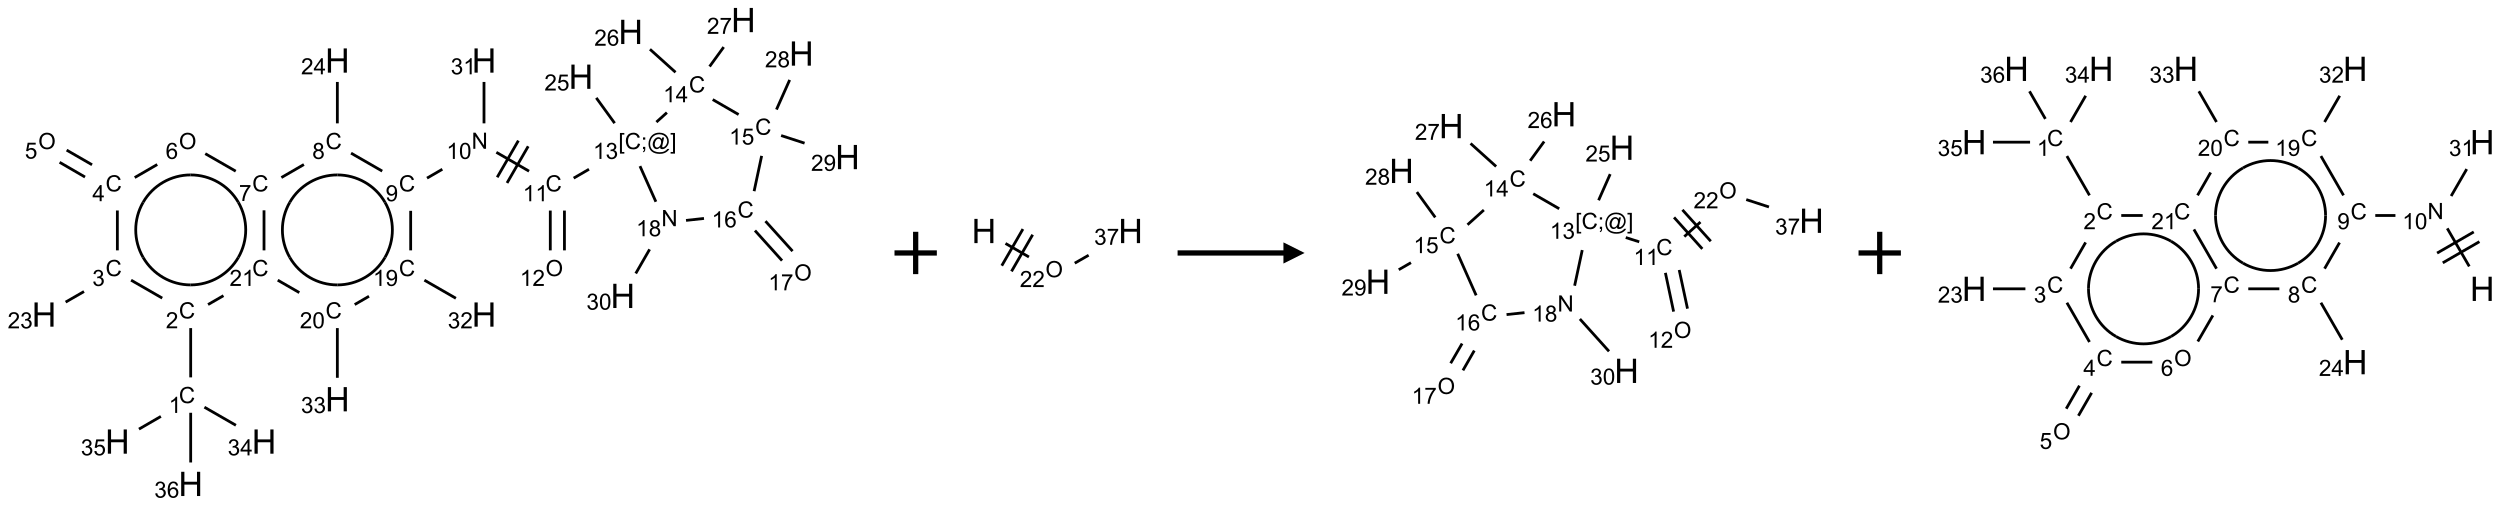 <?xml version="1.0" encoding="UTF-8"?>
<svg xmlns="http://www.w3.org/2000/svg" xmlns:xlink="http://www.w3.org/1999/xlink" width="1181" height="239" viewBox="0 0 1181 239">
<defs>
<g>
<g id="glyph-0-0">
<path d="M 1.332 0 L 1.332 -6.668 L 6.668 -6.668 L 6.668 0 Z M 1.5 -0.168 L 6.5 -0.168 L 6.5 -6.5 L 1.5 -6.5 Z M 1.5 -0.168 "/>
</g>
<g id="glyph-0-1">
<path d="M 6.27 -2.676 L 7.281 -2.422 C 7.07 -1.594 6.688 -0.961 6.137 -0.523 C 5.586 -0.086 4.914 0.129 4.121 0.129 C 3.297 0.129 2.629 -0.039 2.113 -0.371 C 1.598 -0.707 1.203 -1.191 0.934 -1.828 C 0.664 -2.465 0.531 -3.145 0.531 -3.875 C 0.531 -4.672 0.684 -5.363 0.988 -5.957 C 1.293 -6.547 1.723 -6.996 2.285 -7.305 C 2.844 -7.613 3.461 -7.766 4.137 -7.766 C 4.898 -7.766 5.543 -7.57 6.062 -7.184 C 6.582 -6.793 6.945 -6.246 7.152 -5.543 L 6.156 -5.309 C 5.98 -5.863 5.723 -6.266 5.387 -6.52 C 5.051 -6.773 4.625 -6.902 4.113 -6.902 C 3.527 -6.902 3.039 -6.762 2.645 -6.48 C 2.25 -6.199 1.973 -5.82 1.812 -5.348 C 1.652 -4.871 1.574 -4.383 1.574 -3.879 C 1.574 -3.23 1.668 -2.664 1.855 -2.18 C 2.047 -1.695 2.34 -1.332 2.738 -1.094 C 3.137 -0.855 3.57 -0.734 4.035 -0.734 C 4.602 -0.734 5.082 -0.898 5.473 -1.223 C 5.867 -1.551 6.133 -2.035 6.27 -2.676 Z M 6.27 -2.676 "/>
</g>
<g id="glyph-0-2">
<path d="M 3.973 0 L 3.035 0 L 3.035 -5.973 C 2.809 -5.758 2.516 -5.543 2.148 -5.328 C 1.781 -5.113 1.453 -4.953 1.16 -4.844 L 1.16 -5.75 C 1.684 -5.996 2.145 -6.297 2.535 -6.645 C 2.93 -6.996 3.207 -7.336 3.371 -7.668 L 3.973 -7.668 Z M 3.973 0 "/>
</g>
<g id="glyph-0-3">
<path d="M 5.371 -0.902 L 5.371 0 L 0.324 0 C 0.316 -0.227 0.352 -0.441 0.434 -0.652 C 0.562 -0.996 0.766 -1.332 1.051 -1.668 C 1.332 -2 1.742 -2.387 2.277 -2.824 C 3.105 -3.504 3.668 -4.043 3.957 -4.441 C 4.25 -4.84 4.395 -5.215 4.395 -5.566 C 4.395 -5.938 4.262 -6.254 3.996 -6.508 C 3.73 -6.762 3.387 -6.891 2.957 -6.891 C 2.508 -6.891 2.145 -6.754 1.875 -6.484 C 1.605 -6.215 1.469 -5.84 1.465 -5.359 L 0.5 -5.457 C 0.566 -6.176 0.812 -6.727 1.246 -7.102 C 1.676 -7.477 2.254 -7.668 2.98 -7.668 C 3.711 -7.668 4.293 -7.465 4.719 -7.059 C 5.145 -6.652 5.359 -6.148 5.359 -5.547 C 5.359 -5.242 5.297 -4.941 5.172 -4.645 C 5.047 -4.352 4.84 -4.039 4.551 -3.715 C 4.262 -3.387 3.777 -2.938 3.105 -2.371 C 2.543 -1.898 2.18 -1.578 2.02 -1.41 C 1.859 -1.242 1.73 -1.07 1.625 -0.902 Z M 5.371 -0.902 "/>
</g>
<g id="glyph-0-4">
<path d="M 0.449 -2.016 L 1.387 -2.141 C 1.492 -1.609 1.676 -1.227 1.934 -0.992 C 2.191 -0.758 2.508 -0.641 2.879 -0.641 C 3.32 -0.641 3.695 -0.793 3.996 -1.098 C 4.301 -1.402 4.453 -1.781 4.453 -2.234 C 4.453 -2.664 4.312 -3.02 4.031 -3.301 C 3.75 -3.578 3.391 -3.719 2.957 -3.719 C 2.781 -3.719 2.562 -3.684 2.297 -3.613 L 2.402 -4.438 C 2.465 -4.43 2.516 -4.426 2.551 -4.426 C 2.949 -4.426 3.312 -4.531 3.629 -4.738 C 3.949 -4.949 4.109 -5.27 4.109 -5.703 C 4.109 -6.047 3.992 -6.332 3.762 -6.559 C 3.527 -6.785 3.227 -6.895 2.859 -6.895 C 2.496 -6.895 2.191 -6.781 1.949 -6.551 C 1.707 -6.324 1.547 -5.98 1.48 -5.52 L 0.543 -5.688 C 0.656 -6.316 0.918 -6.805 1.324 -7.148 C 1.73 -7.492 2.234 -7.668 2.84 -7.668 C 3.254 -7.668 3.641 -7.578 3.988 -7.398 C 4.34 -7.219 4.609 -6.977 4.793 -6.668 C 4.98 -6.359 5.074 -6.031 5.074 -5.684 C 5.074 -5.352 4.984 -5.051 4.809 -4.781 C 4.629 -4.512 4.367 -4.297 4.02 -4.137 C 4.473 -4.031 4.824 -3.816 5.074 -3.488 C 5.324 -3.16 5.449 -2.75 5.449 -2.254 C 5.449 -1.59 5.203 -1.023 4.719 -0.559 C 4.234 -0.098 3.617 0.137 2.875 0.137 C 2.203 0.137 1.648 -0.062 1.207 -0.465 C 0.762 -0.863 0.512 -1.379 0.449 -2.016 Z M 0.449 -2.016 "/>
</g>
<g id="glyph-0-5">
<path d="M 3.449 0 L 3.449 -1.828 L 0.137 -1.828 L 0.137 -2.688 L 3.621 -7.637 L 4.387 -7.637 L 4.387 -2.688 L 5.418 -2.688 L 5.418 -1.828 L 4.387 -1.828 L 4.387 0 Z M 3.449 -2.688 L 3.449 -6.129 L 1.059 -2.688 Z M 3.449 -2.688 "/>
</g>
<g id="glyph-0-6">
<path d="M 0.516 -3.719 C 0.516 -4.984 0.855 -5.977 1.535 -6.695 C 2.215 -7.414 3.094 -7.77 4.172 -7.77 C 4.875 -7.77 5.512 -7.602 6.078 -7.266 C 6.645 -6.93 7.074 -6.461 7.371 -5.855 C 7.668 -5.254 7.816 -4.57 7.816 -3.809 C 7.816 -3.035 7.66 -2.34 7.348 -1.73 C 7.035 -1.117 6.594 -0.656 6.02 -0.34 C 5.449 -0.027 4.828 0.129 4.168 0.129 C 3.449 0.129 2.805 -0.043 2.238 -0.391 C 1.672 -0.738 1.246 -1.211 0.953 -1.812 C 0.66 -2.414 0.516 -3.047 0.516 -3.719 Z M 1.559 -3.703 C 1.559 -2.781 1.805 -2.059 2.301 -1.527 C 2.793 -1 3.414 -0.734 4.16 -0.734 C 4.922 -0.734 5.547 -1 6.039 -1.535 C 6.531 -2.07 6.777 -2.828 6.777 -3.812 C 6.777 -4.434 6.672 -4.977 6.461 -5.441 C 6.25 -5.902 5.945 -6.262 5.539 -6.52 C 5.133 -6.773 4.68 -6.902 4.176 -6.902 C 3.461 -6.902 2.848 -6.656 2.332 -6.164 C 1.816 -5.672 1.559 -4.852 1.559 -3.703 Z M 1.559 -3.703 "/>
</g>
<g id="glyph-0-7">
<path d="M 0.441 -2 L 1.426 -2.082 C 1.5 -1.605 1.668 -1.242 1.934 -1.004 C 2.199 -0.762 2.52 -0.641 2.895 -0.641 C 3.348 -0.641 3.73 -0.812 4.043 -1.152 C 4.355 -1.492 4.512 -1.941 4.512 -2.504 C 4.512 -3.039 4.359 -3.461 4.059 -3.77 C 3.758 -4.078 3.367 -4.234 2.879 -4.234 C 2.578 -4.234 2.305 -4.164 2.062 -4.027 C 1.82 -3.891 1.629 -3.715 1.488 -3.496 L 0.609 -3.609 L 1.348 -7.531 L 5.145 -7.531 L 5.145 -6.637 L 2.098 -6.637 L 1.688 -4.582 C 2.145 -4.902 2.625 -5.062 3.129 -5.062 C 3.797 -5.062 4.359 -4.832 4.816 -4.371 C 5.277 -3.91 5.504 -3.312 5.504 -2.59 C 5.504 -1.898 5.305 -1.301 4.902 -0.797 C 4.41 -0.18 3.742 0.129 2.895 0.129 C 2.199 0.129 1.633 -0.062 1.195 -0.453 C 0.758 -0.844 0.504 -1.359 0.441 -2 Z M 0.441 -2 "/>
</g>
<g id="glyph-0-8">
<path d="M 5.309 -5.766 L 4.375 -5.691 C 4.293 -6.059 4.172 -6.328 4.02 -6.496 C 3.766 -6.762 3.453 -6.895 3.082 -6.895 C 2.785 -6.895 2.523 -6.812 2.297 -6.645 C 2 -6.43 1.77 -6.117 1.598 -5.703 C 1.43 -5.289 1.34 -4.703 1.332 -3.938 C 1.559 -4.281 1.836 -4.535 2.16 -4.703 C 2.488 -4.871 2.828 -4.953 3.188 -4.953 C 3.812 -4.953 4.344 -4.723 4.785 -4.262 C 5.223 -3.801 5.441 -3.207 5.441 -2.48 C 5.441 -2 5.34 -1.555 5.133 -1.145 C 4.926 -0.73 4.641 -0.418 4.281 -0.199 C 3.922 0.02 3.512 0.129 3.051 0.129 C 2.27 0.129 1.633 -0.156 1.141 -0.73 C 0.648 -1.305 0.402 -2.254 0.402 -3.574 C 0.402 -5.051 0.672 -6.121 1.219 -6.793 C 1.695 -7.375 2.336 -7.668 3.141 -7.668 C 3.742 -7.668 4.234 -7.5 4.617 -7.16 C 5 -6.824 5.23 -6.359 5.309 -5.766 Z M 1.48 -2.473 C 1.48 -2.152 1.547 -1.844 1.684 -1.547 C 1.82 -1.25 2.016 -1.027 2.262 -0.871 C 2.508 -0.719 2.766 -0.641 3.035 -0.641 C 3.434 -0.641 3.773 -0.801 4.059 -1.121 C 4.344 -1.441 4.484 -1.875 4.484 -2.422 C 4.484 -2.949 4.344 -3.367 4.062 -3.668 C 3.781 -3.973 3.426 -4.125 3 -4.125 C 2.578 -4.125 2.219 -3.973 1.922 -3.668 C 1.625 -3.363 1.48 -2.969 1.48 -2.473 Z M 1.48 -2.473 "/>
</g>
<g id="glyph-0-9">
<path d="M 0.504 -6.637 L 0.504 -7.535 L 5.449 -7.535 L 5.449 -6.809 C 4.961 -6.289 4.48 -5.602 4.004 -4.746 C 3.527 -3.887 3.156 -3.004 2.895 -2.098 C 2.707 -1.461 2.59 -0.762 2.535 0 L 1.574 0 C 1.582 -0.602 1.703 -1.328 1.926 -2.176 C 2.152 -3.027 2.477 -3.848 2.898 -4.637 C 3.32 -5.426 3.77 -6.094 4.246 -6.637 Z M 0.504 -6.637 "/>
</g>
<g id="glyph-0-10">
<path d="M 1.887 -4.141 C 1.496 -4.281 1.207 -4.484 1.02 -4.75 C 0.832 -5.016 0.738 -5.328 0.738 -5.699 C 0.738 -6.254 0.938 -6.719 1.34 -7.098 C 1.738 -7.477 2.27 -7.668 2.934 -7.668 C 3.598 -7.668 4.137 -7.473 4.543 -7.086 C 4.949 -6.699 5.152 -6.227 5.152 -5.672 C 5.152 -5.316 5.059 -5.008 4.871 -4.746 C 4.688 -4.484 4.406 -4.281 4.027 -4.141 C 4.496 -3.988 4.852 -3.742 5.098 -3.402 C 5.34 -3.062 5.465 -2.656 5.465 -2.184 C 5.465 -1.531 5.234 -0.98 4.77 -0.535 C 4.309 -0.09 3.703 0.129 2.949 0.129 C 2.195 0.129 1.586 -0.094 1.125 -0.539 C 0.664 -0.984 0.434 -1.543 0.434 -2.207 C 0.434 -2.703 0.559 -3.121 0.809 -3.457 C 1.062 -3.793 1.422 -4.02 1.887 -4.141 Z M 1.699 -5.73 C 1.699 -5.367 1.812 -5.074 2.047 -4.844 C 2.281 -4.613 2.582 -4.5 2.953 -4.5 C 3.312 -4.5 3.609 -4.613 3.84 -4.84 C 4.07 -5.066 4.188 -5.348 4.188 -5.676 C 4.188 -6.02 4.07 -6.309 3.832 -6.543 C 3.594 -6.777 3.297 -6.895 2.941 -6.895 C 2.586 -6.895 2.289 -6.781 2.051 -6.551 C 1.816 -6.324 1.699 -6.047 1.699 -5.73 Z M 1.395 -2.203 C 1.395 -1.938 1.461 -1.676 1.586 -1.426 C 1.711 -1.176 1.902 -0.984 2.152 -0.848 C 2.402 -0.711 2.672 -0.641 2.957 -0.641 C 3.406 -0.641 3.777 -0.785 4.066 -1.074 C 4.359 -1.363 4.504 -1.727 4.504 -2.172 C 4.504 -2.625 4.355 -2.996 4.055 -3.293 C 3.754 -3.586 3.379 -3.734 2.926 -3.734 C 2.484 -3.734 2.121 -3.59 1.832 -3.297 C 1.543 -3.004 1.395 -2.641 1.395 -2.203 Z M 1.395 -2.203 "/>
</g>
<g id="glyph-0-11">
<path d="M 0.582 -1.766 L 1.484 -1.848 C 1.562 -1.426 1.707 -1.117 1.922 -0.926 C 2.137 -0.734 2.414 -0.641 2.75 -0.641 C 3.039 -0.641 3.289 -0.707 3.508 -0.84 C 3.727 -0.973 3.902 -1.148 4.043 -1.367 C 4.18 -1.586 4.297 -1.887 4.391 -2.262 C 4.484 -2.637 4.531 -3.016 4.531 -3.406 C 4.531 -3.449 4.531 -3.512 4.527 -3.594 C 4.34 -3.297 4.082 -3.055 3.758 -2.867 C 3.434 -2.68 3.082 -2.59 2.703 -2.59 C 2.07 -2.59 1.535 -2.816 1.098 -3.277 C 0.66 -3.734 0.441 -4.34 0.441 -5.09 C 0.441 -5.863 0.672 -6.484 1.129 -6.957 C 1.586 -7.43 2.156 -7.668 2.844 -7.668 C 3.34 -7.668 3.793 -7.531 4.207 -7.266 C 4.617 -7 4.93 -6.617 5.145 -6.121 C 5.355 -5.629 5.465 -4.91 5.465 -3.973 C 5.465 -2.996 5.359 -2.223 5.145 -1.645 C 4.934 -1.066 4.617 -0.625 4.199 -0.324 C 3.781 -0.02 3.293 0.129 2.73 0.129 C 2.133 0.129 1.645 -0.035 1.266 -0.367 C 0.887 -0.699 0.66 -1.164 0.582 -1.766 Z M 4.422 -5.137 C 4.422 -5.676 4.277 -6.102 3.992 -6.418 C 3.707 -6.734 3.359 -6.891 2.957 -6.891 C 2.543 -6.891 2.18 -6.719 1.871 -6.379 C 1.562 -6.039 1.406 -5.598 1.406 -5.059 C 1.406 -4.57 1.555 -4.176 1.848 -3.871 C 2.141 -3.566 2.5 -3.418 2.934 -3.418 C 3.367 -3.418 3.723 -3.57 4.004 -3.871 C 4.281 -4.176 4.422 -4.598 4.422 -5.137 Z M 4.422 -5.137 "/>
</g>
<g id="glyph-0-12">
<path d="M 0.812 0 L 0.812 -7.637 L 1.848 -7.637 L 5.859 -1.641 L 5.859 -7.637 L 6.828 -7.637 L 6.828 0 L 5.793 0 L 1.781 -6 L 1.781 0 Z M 0.812 0 "/>
</g>
<g id="glyph-0-13">
<path d="M 0.441 -3.766 C 0.441 -4.668 0.535 -5.395 0.723 -5.945 C 0.906 -6.496 1.184 -6.922 1.551 -7.219 C 1.918 -7.516 2.375 -7.668 2.934 -7.668 C 3.344 -7.668 3.703 -7.586 4.012 -7.418 C 4.32 -7.254 4.574 -7.016 4.777 -6.707 C 4.977 -6.395 5.137 -6.016 5.25 -5.57 C 5.363 -5.125 5.422 -4.523 5.422 -3.766 C 5.422 -2.871 5.328 -2.148 5.145 -1.598 C 4.961 -1.047 4.688 -0.621 4.32 -0.32 C 3.953 -0.02 3.492 0.129 2.934 0.129 C 2.195 0.129 1.617 -0.133 1.199 -0.66 C 0.695 -1.297 0.441 -2.332 0.441 -3.766 Z M 1.406 -3.766 C 1.406 -2.512 1.555 -1.68 1.848 -1.262 C 2.141 -0.848 2.5 -0.641 2.934 -0.641 C 3.363 -0.641 3.727 -0.848 4.02 -1.266 C 4.312 -1.684 4.457 -2.516 4.457 -3.766 C 4.457 -5.023 4.312 -5.859 4.02 -6.27 C 3.727 -6.684 3.359 -6.891 2.922 -6.891 C 2.492 -6.891 2.148 -6.707 1.891 -6.344 C 1.566 -5.879 1.406 -5.02 1.406 -3.766 Z M 1.406 -3.766 "/>
</g>
<g id="glyph-0-14">
<path d="M 0.723 2.121 L 0.723 -7.637 L 2.793 -7.637 L 2.793 -6.859 L 1.66 -6.859 L 1.66 1.344 L 2.793 1.344 L 2.793 2.121 Z M 0.723 2.121 "/>
</g>
<g id="glyph-0-15">
<path d="M 0.949 -4.465 L 0.949 -5.531 L 2.016 -5.531 L 2.016 -4.465 Z M 0.949 0 L 0.949 -1.066 L 2.016 -1.066 L 2.016 0 C 2.016 0.391 1.945 0.711 1.809 0.949 C 1.668 1.191 1.449 1.379 1.145 1.512 L 0.887 1.109 C 1.082 1.023 1.23 0.895 1.324 0.727 C 1.418 0.559 1.469 0.316 1.48 0 Z M 0.949 0 "/>
</g>
<g id="glyph-0-16">
<path d="M 6.047 -0.848 C 5.82 -0.59 5.57 -0.379 5.289 -0.223 C 5.008 -0.062 4.73 0.016 4.449 0.016 C 4.141 0.016 3.84 -0.074 3.547 -0.254 C 3.254 -0.434 3.02 -0.715 2.836 -1.09 C 2.652 -1.465 2.562 -1.875 2.562 -2.324 C 2.562 -2.875 2.703 -3.43 2.988 -3.98 C 3.27 -4.535 3.621 -4.953 4.043 -5.23 C 4.461 -5.508 4.871 -5.645 5.266 -5.645 C 5.566 -5.645 5.855 -5.566 6.129 -5.41 C 6.402 -5.25 6.641 -5.012 6.84 -4.688 L 7.016 -5.496 L 7.949 -5.496 L 7.199 -2 C 7.094 -1.516 7.043 -1.246 7.043 -1.191 C 7.043 -1.098 7.078 -1.02 7.148 -0.949 C 7.219 -0.883 7.305 -0.848 7.406 -0.848 C 7.59 -0.848 7.832 -0.953 8.129 -1.168 C 8.527 -1.445 8.84 -1.816 9.07 -2.285 C 9.301 -2.75 9.418 -3.234 9.418 -3.73 C 9.418 -4.309 9.27 -4.852 8.973 -5.355 C 8.676 -5.859 8.23 -6.262 7.645 -6.562 C 7.055 -6.863 6.406 -7.016 5.691 -7.016 C 4.879 -7.016 4.137 -6.824 3.465 -6.445 C 2.793 -6.066 2.273 -5.52 1.902 -4.809 C 1.535 -4.098 1.348 -3.34 1.348 -2.527 C 1.348 -1.676 1.535 -0.941 1.902 -0.328 C 2.273 0.285 2.809 0.742 3.508 1.035 C 4.207 1.328 4.984 1.473 5.832 1.473 C 6.742 1.473 7.504 1.32 8.121 1.016 C 8.734 0.711 9.195 0.34 9.5 -0.098 L 10.441 -0.098 C 10.266 0.266 9.961 0.637 9.531 1.016 C 9.102 1.395 8.59 1.695 7.996 1.914 C 7.402 2.133 6.688 2.246 5.848 2.246 C 5.078 2.246 4.367 2.145 3.715 1.949 C 3.066 1.75 2.512 1.453 2.051 1.055 C 1.594 0.656 1.25 0.199 1.016 -0.316 C 0.723 -0.973 0.578 -1.684 0.578 -2.441 C 0.578 -3.289 0.75 -4.098 1.098 -4.863 C 1.523 -5.805 2.125 -6.527 2.902 -7.027 C 3.684 -7.527 4.629 -7.777 5.738 -7.777 C 6.602 -7.777 7.375 -7.602 8.059 -7.246 C 8.746 -6.895 9.285 -6.371 9.684 -5.672 C 10.02 -5.07 10.188 -4.418 10.188 -3.715 C 10.188 -2.707 9.832 -1.812 9.125 -1.031 C 8.492 -0.328 7.801 0.02 7.051 0.02 C 6.812 0.02 6.617 -0.016 6.473 -0.09 C 6.324 -0.16 6.215 -0.266 6.145 -0.402 C 6.102 -0.488 6.066 -0.637 6.047 -0.848 Z M 3.527 -2.262 C 3.527 -1.785 3.641 -1.414 3.863 -1.152 C 4.09 -0.887 4.348 -0.754 4.641 -0.754 C 4.836 -0.754 5.039 -0.812 5.254 -0.93 C 5.469 -1.047 5.676 -1.219 5.871 -1.449 C 6.066 -1.676 6.23 -1.969 6.355 -2.32 C 6.48 -2.672 6.543 -3.027 6.543 -3.379 C 6.543 -3.852 6.426 -4.219 6.191 -4.48 C 5.957 -4.738 5.672 -4.871 5.332 -4.871 C 5.109 -4.871 4.902 -4.812 4.707 -4.699 C 4.512 -4.586 4.32 -4.406 4.137 -4.156 C 3.953 -3.906 3.805 -3.602 3.691 -3.246 C 3.582 -2.887 3.527 -2.559 3.527 -2.262 Z M 3.527 -2.262 "/>
</g>
<g id="glyph-0-17">
<path d="M 2.27 2.121 L 0.203 2.121 L 0.203 1.344 L 1.332 1.344 L 1.332 -6.859 L 0.203 -6.859 L 0.203 -7.637 L 2.27 -7.637 Z M 2.27 2.121 "/>
</g>
<g id="glyph-1-0">
<path d="M 2 0 L 2 -10 L 10 -10 L 10 0 Z M 2.25 -0.25 L 9.75 -0.25 L 9.75 -9.75 L 2.25 -9.75 Z M 2.25 -0.25 "/>
</g>
<g id="glyph-1-1">
<path d="M 1.281 0 L 1.281 -11.453 L 2.797 -11.453 L 2.797 -6.75 L 8.75 -6.75 L 8.75 -11.453 L 10.266 -11.453 L 10.266 0 L 8.75 0 L 8.75 -5.398 L 2.797 -5.398 L 2.797 0 Z M 1.281 0 "/>
</g>
</g>
</defs>
<path fill="none" stroke-width="0.033" stroke-linecap="butt" stroke-linejoin="miter" stroke="rgb(0%, 0%, 0%)" stroke-opacity="1" stroke-miterlimit="10" d="M 1.732 4.22 L 1.732 3.638 " transform="matrix(40, 0, 0, 40, 20.801, 9.473)"/>
<path fill="none" stroke-width="0.033" stroke-linecap="butt" stroke-linejoin="miter" stroke="rgb(0%, 0%, 0%)" stroke-opacity="1" stroke-miterlimit="10" d="M 1.396 3.284 L 1.028 3.072 " transform="matrix(40, 0, 0, 40, 20.801, 9.473)"/>
<path fill="none" stroke-width="0.033" stroke-linecap="butt" stroke-linejoin="miter" stroke="rgb(0%, 0%, 0%)" stroke-opacity="1" stroke-miterlimit="10" d="M 0.472 3.206 L 0.255 3.331 " transform="matrix(40, 0, 0, 40, 20.801, 9.473)"/>
<path fill="none" stroke-width="0.033" stroke-linecap="butt" stroke-linejoin="miter" stroke="rgb(0%, 0%, 0%)" stroke-opacity="1" stroke-miterlimit="10" d="M 0.866 2.72 L 0.866 2.249 " transform="matrix(40, 0, 0, 40, 20.801, 9.473)"/>
<path fill="none" stroke-width="0.033" stroke-linecap="butt" stroke-linejoin="miter" stroke="rgb(0%, 0%, 0%)" stroke-opacity="1" stroke-miterlimit="10" d="M 0.567 1.709 L 0.267 1.536 " transform="matrix(40, 0, 0, 40, 20.801, 9.473)"/>
<path fill="none" stroke-width="0.033" stroke-linecap="butt" stroke-linejoin="miter" stroke="rgb(0%, 0%, 0%)" stroke-opacity="1" stroke-miterlimit="10" d="M 0.484 1.854 L 0.184 1.68 " transform="matrix(40, 0, 0, 40, 20.801, 9.473)"/>
<path fill="none" stroke-width="0.033" stroke-linecap="butt" stroke-linejoin="miter" stroke="rgb(0%, 0%, 0%)" stroke-opacity="1" stroke-miterlimit="10" d="M 1.071 1.86 L 1.337 1.706 " transform="matrix(40, 0, 0, 40, 20.801, 9.473)"/>
<path fill="none" stroke-width="0.033" stroke-linecap="butt" stroke-linejoin="miter" stroke="rgb(0%, 0%, 0%)" stroke-opacity="1" stroke-miterlimit="10" d="M 1.904 1.578 L 2.264 1.785 " transform="matrix(40, 0, 0, 40, 20.801, 9.473)"/>
<path fill="none" stroke-width="0.033" stroke-linecap="butt" stroke-linejoin="miter" stroke="rgb(0%, 0%, 0%)" stroke-opacity="1" stroke-miterlimit="10" d="M 2.803 1.86 L 3.069 1.706 " transform="matrix(40, 0, 0, 40, 20.801, 9.473)"/>
<path fill="none" stroke-width="0.033" stroke-linecap="butt" stroke-linejoin="miter" stroke="rgb(0%, 0%, 0%)" stroke-opacity="1" stroke-miterlimit="10" d="M 3.464 1.22 L 3.464 0.731 " transform="matrix(40, 0, 0, 40, 20.801, 9.473)"/>
<path fill="none" stroke-width="0.033" stroke-linecap="butt" stroke-linejoin="miter" stroke="rgb(0%, 0%, 0%)" stroke-opacity="1" stroke-miterlimit="10" d="M 3.626 1.572 L 3.994 1.784 " transform="matrix(40, 0, 0, 40, 20.801, 9.473)"/>
<path fill="none" stroke-width="0.033" stroke-linecap="butt" stroke-linejoin="miter" stroke="rgb(0%, 0%, 0%)" stroke-opacity="1" stroke-miterlimit="10" d="M 4.523 1.867 L 4.704 1.762 " transform="matrix(40, 0, 0, 40, 20.801, 9.473)"/>
<path fill="none" stroke-width="0.033" stroke-linecap="butt" stroke-linejoin="miter" stroke="rgb(0%, 0%, 0%)" stroke-opacity="1" stroke-miterlimit="10" d="M 5.342 1.562 L 5.728 1.785 " transform="matrix(40, 0, 0, 40, 20.801, 9.473)"/>
<path fill="none" stroke-width="0.033" stroke-linecap="butt" stroke-linejoin="miter" stroke="rgb(0%, 0%, 0%)" stroke-opacity="1" stroke-miterlimit="10" d="M 5.468 1.924 L 5.718 1.491 " transform="matrix(40, 0, 0, 40, 20.801, 9.473)"/>
<path fill="none" stroke-width="0.033" stroke-linecap="butt" stroke-linejoin="miter" stroke="rgb(0%, 0%, 0%)" stroke-opacity="1" stroke-miterlimit="10" d="M 5.352 1.857 L 5.602 1.424 " transform="matrix(40, 0, 0, 40, 20.801, 9.473)"/>
<path fill="none" stroke-width="0.033" stroke-linecap="butt" stroke-linejoin="miter" stroke="rgb(0%, 0%, 0%)" stroke-opacity="1" stroke-miterlimit="10" d="M 5.979 2.25 L 5.979 2.72 " transform="matrix(40, 0, 0, 40, 20.801, 9.473)"/>
<path fill="none" stroke-width="0.033" stroke-linecap="butt" stroke-linejoin="miter" stroke="rgb(0%, 0%, 0%)" stroke-opacity="1" stroke-miterlimit="10" d="M 6.146 2.25 L 6.146 2.72 " transform="matrix(40, 0, 0, 40, 20.801, 9.473)"/>
<path fill="none" stroke-width="0.033" stroke-linecap="butt" stroke-linejoin="miter" stroke="rgb(0%, 0%, 0%)" stroke-opacity="1" stroke-miterlimit="10" d="M 6.255 1.867 L 6.436 1.762 " transform="matrix(40, 0, 0, 40, 20.801, 9.473)"/>
<path fill="none" stroke-width="0.033" stroke-linecap="butt" stroke-linejoin="miter" stroke="rgb(0%, 0%, 0%)" stroke-opacity="1" stroke-miterlimit="10" d="M 6.739 1.218 L 6.522 0.919 " transform="matrix(40, 0, 0, 40, 20.801, 9.473)"/>
<path fill="none" stroke-width="0.033" stroke-linecap="butt" stroke-linejoin="miter" stroke="rgb(0%, 0%, 0%)" stroke-opacity="1" stroke-miterlimit="10" d="M 7.232 1.205 L 7.356 1.093 " transform="matrix(40, 0, 0, 40, 20.801, 9.473)"/>
<path fill="none" stroke-width="0.033" stroke-linecap="butt" stroke-linejoin="miter" stroke="rgb(0%, 0%, 0%)" stroke-opacity="1" stroke-miterlimit="10" d="M 7.458 0.617 L 7.156 0.345 " transform="matrix(40, 0, 0, 40, 20.801, 9.473)"/>
<path fill="none" stroke-width="0.033" stroke-linecap="butt" stroke-linejoin="miter" stroke="rgb(0%, 0%, 0%)" stroke-opacity="1" stroke-miterlimit="10" d="M 7.86 0.549 L 8.027 0.319 " transform="matrix(40, 0, 0, 40, 20.801, 9.473)"/>
<path fill="none" stroke-width="0.033" stroke-linecap="butt" stroke-linejoin="miter" stroke="rgb(0%, 0%, 0%)" stroke-opacity="1" stroke-miterlimit="10" d="M 7.897 0.939 L 8.203 1.116 " transform="matrix(40, 0, 0, 40, 20.801, 9.473)"/>
<path fill="none" stroke-width="0.033" stroke-linecap="butt" stroke-linejoin="miter" stroke="rgb(0%, 0%, 0%)" stroke-opacity="1" stroke-miterlimit="10" d="M 8.65 1.057 L 8.806 0.707 " transform="matrix(40, 0, 0, 40, 20.801, 9.473)"/>
<path fill="none" stroke-width="0.033" stroke-linecap="butt" stroke-linejoin="miter" stroke="rgb(0%, 0%, 0%)" stroke-opacity="1" stroke-miterlimit="10" d="M 8.705 1.364 L 8.982 1.454 " transform="matrix(40, 0, 0, 40, 20.801, 9.473)"/>
<path fill="none" stroke-width="0.033" stroke-linecap="butt" stroke-linejoin="miter" stroke="rgb(0%, 0%, 0%)" stroke-opacity="1" stroke-miterlimit="10" d="M 8.475 1.604 L 8.386 2.021 " transform="matrix(40, 0, 0, 40, 20.801, 9.473)"/>
<path fill="none" stroke-width="0.033" stroke-linecap="butt" stroke-linejoin="miter" stroke="rgb(0%, 0%, 0%)" stroke-opacity="1" stroke-miterlimit="10" d="M 8.396 2.486 L 8.716 2.841 " transform="matrix(40, 0, 0, 40, 20.801, 9.473)"/>
<path fill="none" stroke-width="0.033" stroke-linecap="butt" stroke-linejoin="miter" stroke="rgb(0%, 0%, 0%)" stroke-opacity="1" stroke-miterlimit="10" d="M 8.52 2.375 L 8.84 2.729 " transform="matrix(40, 0, 0, 40, 20.801, 9.473)"/>
<path fill="none" stroke-width="0.033" stroke-linecap="butt" stroke-linejoin="miter" stroke="rgb(0%, 0%, 0%)" stroke-opacity="1" stroke-miterlimit="10" d="M 7.794 2.343 L 7.582 2.366 " transform="matrix(40, 0, 0, 40, 20.801, 9.473)"/>
<path fill="none" stroke-width="0.033" stroke-linecap="butt" stroke-linejoin="miter" stroke="rgb(0%, 0%, 0%)" stroke-opacity="1" stroke-miterlimit="10" d="M 7.226 2.146 L 7.038 1.725 " transform="matrix(40, 0, 0, 40, 20.801, 9.473)"/>
<path fill="none" stroke-width="0.033" stroke-linecap="butt" stroke-linejoin="miter" stroke="rgb(0%, 0%, 0%)" stroke-opacity="1" stroke-miterlimit="10" d="M 7.152 2.708 L 6.988 2.993 " transform="matrix(40, 0, 0, 40, 20.801, 9.473)"/>
<path fill="none" stroke-width="0.033" stroke-linecap="butt" stroke-linejoin="miter" stroke="rgb(0%, 0%, 0%)" stroke-opacity="1" stroke-miterlimit="10" d="M 5.196 1.22 L 5.196 0.731 " transform="matrix(40, 0, 0, 40, 20.801, 9.473)"/>
<path fill="none" stroke-width="0.033" stroke-linecap="butt" stroke-linejoin="miter" stroke="rgb(0%, 0%, 0%)" stroke-opacity="1" stroke-miterlimit="10" d="M 4.33 2.253 L 4.33 2.72 " transform="matrix(40, 0, 0, 40, 20.801, 9.473)"/>
<path fill="none" stroke-width="0.033" stroke-linecap="butt" stroke-linejoin="miter" stroke="rgb(0%, 0%, 0%)" stroke-opacity="1" stroke-miterlimit="10" d="M 4.492 3.072 L 4.864 3.286 " transform="matrix(40, 0, 0, 40, 20.801, 9.473)"/>
<path fill="none" stroke-width="0.033" stroke-linecap="butt" stroke-linejoin="miter" stroke="rgb(0%, 0%, 0%)" stroke-opacity="1" stroke-miterlimit="10" d="M 3.838 3.262 L 3.669 3.36 " transform="matrix(40, 0, 0, 40, 20.801, 9.473)"/>
<path fill="none" stroke-width="0.033" stroke-linecap="butt" stroke-linejoin="miter" stroke="rgb(0%, 0%, 0%)" stroke-opacity="1" stroke-miterlimit="10" d="M 3.464 3.638 L 3.464 4.225 " transform="matrix(40, 0, 0, 40, 20.801, 9.473)"/>
<path fill="none" stroke-width="0.033" stroke-linecap="butt" stroke-linejoin="miter" stroke="rgb(0%, 0%, 0%)" stroke-opacity="1" stroke-miterlimit="10" d="M 3.015 3.219 L 2.76 3.072 " transform="matrix(40, 0, 0, 40, 20.801, 9.473)"/>
<path fill="none" stroke-width="0.033" stroke-linecap="butt" stroke-linejoin="miter" stroke="rgb(0%, 0%, 0%)" stroke-opacity="1" stroke-miterlimit="10" d="M 2.119 3.255 L 1.937 3.36 " transform="matrix(40, 0, 0, 40, 20.801, 9.473)"/>
<path fill="none" stroke-width="0.033" stroke-linecap="butt" stroke-linejoin="miter" stroke="rgb(0%, 0%, 0%)" stroke-opacity="1" stroke-miterlimit="10" d="M 2.598 2.72 L 2.598 2.247 " transform="matrix(40, 0, 0, 40, 20.801, 9.473)"/>
<path fill="none" stroke-width="0.033" stroke-linecap="butt" stroke-linejoin="miter" stroke="rgb(0%, 0%, 0%)" stroke-opacity="1" stroke-miterlimit="10" d="M 1.894 4.572 L 2.266 4.786 " transform="matrix(40, 0, 0, 40, 20.801, 9.473)"/>
<path fill="none" stroke-width="0.033" stroke-linecap="butt" stroke-linejoin="miter" stroke="rgb(0%, 0%, 0%)" stroke-opacity="1" stroke-miterlimit="10" d="M 1.38 4.681 L 1.121 4.831 " transform="matrix(40, 0, 0, 40, 20.801, 9.473)"/>
<path fill="none" stroke-width="0.033" stroke-linecap="butt" stroke-linejoin="miter" stroke="rgb(0%, 0%, 0%)" stroke-opacity="1" stroke-miterlimit="10" d="M 1.732 4.638 L 1.732 5.225 " transform="matrix(40, 0, 0, 40, 20.801, 9.473)"/>
<path fill="none" stroke-width="0.033" stroke-linecap="butt" stroke-linejoin="miter" stroke="rgb(0%, 0%, 0%)" stroke-opacity="1" stroke-miterlimit="10" d="M 1.732 3.128 C 1.5 3.128 1.286 3.004 1.17 2.803 " transform="matrix(40, 0, 0, 40, 20.801, 9.473)"/>
<path fill="none" stroke-width="0.033" stroke-linecap="butt" stroke-linejoin="miter" stroke="rgb(0%, 0%, 0%)" stroke-opacity="1" stroke-miterlimit="10" d="M 2.295 2.803 C 2.179 3.004 1.964 3.128 1.732 3.128 " transform="matrix(40, 0, 0, 40, 20.801, 9.473)"/>
<path fill="none" stroke-width="0.033" stroke-linecap="butt" stroke-linejoin="miter" stroke="rgb(0%, 0%, 0%)" stroke-opacity="1" stroke-miterlimit="10" d="M 2.295 2.153 C 2.411 2.354 2.411 2.602 2.295 2.803 " transform="matrix(40, 0, 0, 40, 20.801, 9.473)"/>
<path fill="none" stroke-width="0.033" stroke-linecap="butt" stroke-linejoin="miter" stroke="rgb(0%, 0%, 0%)" stroke-opacity="1" stroke-miterlimit="10" d="M 1.732 1.829 C 1.964 1.829 2.179 1.952 2.295 2.153 " transform="matrix(40, 0, 0, 40, 20.801, 9.473)"/>
<path fill="none" stroke-width="0.033" stroke-linecap="butt" stroke-linejoin="miter" stroke="rgb(0%, 0%, 0%)" stroke-opacity="1" stroke-miterlimit="10" d="M 1.17 2.153 C 1.286 1.952 1.5 1.829 1.732 1.829 " transform="matrix(40, 0, 0, 40, 20.801, 9.473)"/>
<path fill="none" stroke-width="0.033" stroke-linecap="butt" stroke-linejoin="miter" stroke="rgb(0%, 0%, 0%)" stroke-opacity="1" stroke-miterlimit="10" d="M 1.17 2.803 C 1.054 2.602 1.054 2.354 1.17 2.153 " transform="matrix(40, 0, 0, 40, 20.801, 9.473)"/>
<path fill="none" stroke-width="0.033" stroke-linecap="butt" stroke-linejoin="miter" stroke="rgb(0%, 0%, 0%)" stroke-opacity="1" stroke-miterlimit="10" d="M 2.902 2.153 C 3.018 1.952 3.232 1.829 3.464 1.829 " transform="matrix(40, 0, 0, 40, 20.801, 9.473)"/>
<path fill="none" stroke-width="0.033" stroke-linecap="butt" stroke-linejoin="miter" stroke="rgb(0%, 0%, 0%)" stroke-opacity="1" stroke-miterlimit="10" d="M 2.902 2.803 C 2.786 2.602 2.786 2.354 2.902 2.153 " transform="matrix(40, 0, 0, 40, 20.801, 9.473)"/>
<path fill="none" stroke-width="0.033" stroke-linecap="butt" stroke-linejoin="miter" stroke="rgb(0%, 0%, 0%)" stroke-opacity="1" stroke-miterlimit="10" d="M 3.464 3.128 C 3.232 3.128 3.018 3.004 2.902 2.803 " transform="matrix(40, 0, 0, 40, 20.801, 9.473)"/>
<path fill="none" stroke-width="0.033" stroke-linecap="butt" stroke-linejoin="miter" stroke="rgb(0%, 0%, 0%)" stroke-opacity="1" stroke-miterlimit="10" d="M 4.027 2.803 C 3.911 3.004 3.696 3.128 3.464 3.128 " transform="matrix(40, 0, 0, 40, 20.801, 9.473)"/>
<path fill="none" stroke-width="0.033" stroke-linecap="butt" stroke-linejoin="miter" stroke="rgb(0%, 0%, 0%)" stroke-opacity="1" stroke-miterlimit="10" d="M 4.027 2.153 C 4.143 2.354 4.143 2.602 4.027 2.803 " transform="matrix(40, 0, 0, 40, 20.801, 9.473)"/>
<path fill="none" stroke-width="0.033" stroke-linecap="butt" stroke-linejoin="miter" stroke="rgb(0%, 0%, 0%)" stroke-opacity="1" stroke-miterlimit="10" d="M 3.464 1.829 C 3.696 1.829 3.911 1.952 4.027 2.153 " transform="matrix(40, 0, 0, 40, 20.801, 9.473)"/>
<g fill="rgb(0%, 0%, 0%)" fill-opacity="1">
<use xlink:href="#glyph-0-1" x="84.488" y="190.441"/>
</g>
<g fill="rgb(0%, 0%, 0%)" fill-opacity="1">
<use xlink:href="#glyph-0-2" x="79.711" y="195.078"/>
</g>
<g fill="rgb(0%, 0%, 0%)" fill-opacity="1">
<use xlink:href="#glyph-0-1" x="84.488" y="150.441"/>
</g>
<g fill="rgb(0%, 0%, 0%)" fill-opacity="1">
<use xlink:href="#glyph-0-3" x="78.316" y="155.078"/>
</g>
<g fill="rgb(0%, 0%, 0%)" fill-opacity="1">
<use xlink:href="#glyph-0-1" x="49.848" y="130.441"/>
</g>
<g fill="rgb(0%, 0%, 0%)" fill-opacity="1">
<use xlink:href="#glyph-0-4" x="43.598" y="135.078"/>
</g>
<g fill="rgb(0%, 0%, 0%)" fill-opacity="1">
<use xlink:href="#glyph-1-1" x="15.027" y="154.324"/>
</g>
<g fill="rgb(0%, 0%, 0%)" fill-opacity="1">
<use xlink:href="#glyph-0-3" x="3.598" y="155.117"/>
<use xlink:href="#glyph-0-4" x="9.53" y="155.117"/>
</g>
<g fill="rgb(0%, 0%, 0%)" fill-opacity="1">
<use xlink:href="#glyph-0-1" x="49.848" y="90.441"/>
</g>
<g fill="rgb(0%, 0%, 0%)" fill-opacity="1">
<use xlink:href="#glyph-0-5" x="43.629" y="95.047"/>
</g>
<g fill="rgb(0%, 0%, 0%)" fill-opacity="1">
<use xlink:href="#glyph-0-6" x="18.047" y="70.445"/>
</g>
<g fill="rgb(0%, 0%, 0%)" fill-opacity="1">
<use xlink:href="#glyph-0-7" x="11.723" y="74.945"/>
</g>
<g fill="rgb(0%, 0%, 0%)" fill-opacity="1">
<use xlink:href="#glyph-0-6" x="84.504" y="70.445"/>
</g>
<g fill="rgb(0%, 0%, 0%)" fill-opacity="1">
<use xlink:href="#glyph-0-8" x="78.242" y="75.078"/>
</g>
<g fill="rgb(0%, 0%, 0%)" fill-opacity="1">
<use xlink:href="#glyph-0-1" x="119.133" y="90.441"/>
</g>
<g fill="rgb(0%, 0%, 0%)" fill-opacity="1">
<use xlink:href="#glyph-0-9" x="112.879" y="94.949"/>
</g>
<g fill="rgb(0%, 0%, 0%)" fill-opacity="1">
<use xlink:href="#glyph-0-1" x="153.773" y="70.441"/>
</g>
<g fill="rgb(0%, 0%, 0%)" fill-opacity="1">
<use xlink:href="#glyph-0-10" x="147.504" y="75.078"/>
</g>
<g fill="rgb(0%, 0%, 0%)" fill-opacity="1">
<use xlink:href="#glyph-1-1" x="153.594" y="34.324"/>
</g>
<g fill="rgb(0%, 0%, 0%)" fill-opacity="1">
<use xlink:href="#glyph-0-3" x="142.191" y="35.117"/>
<use xlink:href="#glyph-0-5" x="148.124" y="35.117"/>
</g>
<g fill="rgb(0%, 0%, 0%)" fill-opacity="1">
<use xlink:href="#glyph-0-1" x="188.414" y="90.441"/>
</g>
<g fill="rgb(0%, 0%, 0%)" fill-opacity="1">
<use xlink:href="#glyph-0-11" x="182.145" y="95.078"/>
</g>
<g fill="rgb(0%, 0%, 0%)" fill-opacity="1">
<use xlink:href="#glyph-0-12" x="222.773" y="70.309"/>
</g>
<g fill="rgb(0%, 0%, 0%)" fill-opacity="1">
<use xlink:href="#glyph-0-2" x="210.895" y="75.078"/>
<use xlink:href="#glyph-0-13" x="216.827" y="75.078"/>
</g>
<g fill="rgb(0%, 0%, 0%)" fill-opacity="1">
<use xlink:href="#glyph-0-1" x="257.695" y="90.441"/>
</g>
<g fill="rgb(0%, 0%, 0%)" fill-opacity="1">
<use xlink:href="#glyph-0-2" x="246.984" y="95.078"/>
<use xlink:href="#glyph-0-2" x="252.917" y="95.078"/>
</g>
<g fill="rgb(0%, 0%, 0%)" fill-opacity="1">
<use xlink:href="#glyph-0-6" x="257.711" y="130.445"/>
</g>
<g fill="rgb(0%, 0%, 0%)" fill-opacity="1">
<use xlink:href="#glyph-0-2" x="245.59" y="135.078"/>
<use xlink:href="#glyph-0-3" x="251.522" y="135.078"/>
</g>
<g fill="rgb(0%, 0%, 0%)" fill-opacity="1">
<use xlink:href="#glyph-0-14" x="292.141" y="70.449"/>
<use xlink:href="#glyph-0-1" x="295.104" y="70.449"/>
<use xlink:href="#glyph-0-15" x="302.807" y="70.449"/>
<use xlink:href="#glyph-0-16" x="305.771" y="70.449"/>
<use xlink:href="#glyph-0-17" x="316.599" y="70.449"/>
</g>
<g fill="rgb(0%, 0%, 0%)" fill-opacity="1">
<use xlink:href="#glyph-0-2" x="280.152" y="75.078"/>
<use xlink:href="#glyph-0-4" x="286.085" y="75.078"/>
</g>
<g fill="rgb(0%, 0%, 0%)" fill-opacity="1">
<use xlink:href="#glyph-1-1" x="268.645" y="41.965"/>
</g>
<g fill="rgb(0%, 0%, 0%)" fill-opacity="1">
<use xlink:href="#glyph-0-3" x="257.156" y="42.758"/>
<use xlink:href="#glyph-0-7" x="263.089" y="42.758"/>
</g>
<g fill="rgb(0%, 0%, 0%)" fill-opacity="1">
<use xlink:href="#glyph-0-1" x="325.438" y="43.68"/>
</g>
<g fill="rgb(0%, 0%, 0%)" fill-opacity="1">
<use xlink:href="#glyph-0-2" x="313.285" y="48.312"/>
<use xlink:href="#glyph-0-5" x="319.217" y="48.312"/>
</g>
<g fill="rgb(0%, 0%, 0%)" fill-opacity="1">
<use xlink:href="#glyph-1-1" x="292.156" y="20.797"/>
</g>
<g fill="rgb(0%, 0%, 0%)" fill-opacity="1">
<use xlink:href="#glyph-0-3" x="280.73" y="21.59"/>
<use xlink:href="#glyph-0-8" x="286.663" y="21.59"/>
</g>
<g fill="rgb(0%, 0%, 0%)" fill-opacity="1">
<use xlink:href="#glyph-1-1" x="345.395" y="15.199"/>
</g>
<g fill="rgb(0%, 0%, 0%)" fill-opacity="1">
<use xlink:href="#glyph-0-3" x="333.961" y="15.992"/>
<use xlink:href="#glyph-0-9" x="339.893" y="15.992"/>
</g>
<g fill="rgb(0%, 0%, 0%)" fill-opacity="1">
<use xlink:href="#glyph-0-1" x="356.703" y="63.68"/>
</g>
<g fill="rgb(0%, 0%, 0%)" fill-opacity="1">
<use xlink:href="#glyph-0-2" x="344.461" y="68.312"/>
<use xlink:href="#glyph-0-7" x="350.393" y="68.312"/>
</g>
<g fill="rgb(0%, 0%, 0%)" fill-opacity="1">
<use xlink:href="#glyph-1-1" x="372.793" y="31.02"/>
</g>
<g fill="rgb(0%, 0%, 0%)" fill-opacity="1">
<use xlink:href="#glyph-0-3" x="361.344" y="31.812"/>
<use xlink:href="#glyph-0-10" x="367.276" y="31.812"/>
</g>
<g fill="rgb(0%, 0%, 0%)" fill-opacity="1">
<use xlink:href="#glyph-1-1" x="394.566" y="79.922"/>
</g>
<g fill="rgb(0%, 0%, 0%)" fill-opacity="1">
<use xlink:href="#glyph-0-3" x="383.117" y="80.715"/>
<use xlink:href="#glyph-0-11" x="389.049" y="80.715"/>
</g>
<g fill="rgb(0%, 0%, 0%)" fill-opacity="1">
<use xlink:href="#glyph-0-1" x="348.387" y="102.805"/>
</g>
<g fill="rgb(0%, 0%, 0%)" fill-opacity="1">
<use xlink:href="#glyph-0-2" x="336.207" y="107.441"/>
<use xlink:href="#glyph-0-8" x="342.139" y="107.441"/>
</g>
<g fill="rgb(0%, 0%, 0%)" fill-opacity="1">
<use xlink:href="#glyph-0-6" x="375.168" y="132.535"/>
</g>
<g fill="rgb(0%, 0%, 0%)" fill-opacity="1">
<use xlink:href="#glyph-0-2" x="362.969" y="137.164"/>
<use xlink:href="#glyph-0-9" x="368.901" y="137.164"/>
</g>
<g fill="rgb(0%, 0%, 0%)" fill-opacity="1">
<use xlink:href="#glyph-0-12" x="312.434" y="106.852"/>
</g>
<g fill="rgb(0%, 0%, 0%)" fill-opacity="1">
<use xlink:href="#glyph-0-2" x="300.516" y="111.621"/>
<use xlink:href="#glyph-0-10" x="306.448" y="111.621"/>
</g>
<g fill="rgb(0%, 0%, 0%)" fill-opacity="1">
<use xlink:href="#glyph-1-1" x="288.426" y="145.508"/>
</g>
<g fill="rgb(0%, 0%, 0%)" fill-opacity="1">
<use xlink:href="#glyph-0-4" x="277.02" y="146.301"/>
<use xlink:href="#glyph-0-13" x="282.952" y="146.301"/>
</g>
<g fill="rgb(0%, 0%, 0%)" fill-opacity="1">
<use xlink:href="#glyph-1-1" x="222.875" y="34.324"/>
</g>
<g fill="rgb(0%, 0%, 0%)" fill-opacity="1">
<use xlink:href="#glyph-0-4" x="212.914" y="35.117"/>
<use xlink:href="#glyph-0-2" x="218.846" y="35.117"/>
</g>
<g fill="rgb(0%, 0%, 0%)" fill-opacity="1">
<use xlink:href="#glyph-0-1" x="188.414" y="130.441"/>
</g>
<g fill="rgb(0%, 0%, 0%)" fill-opacity="1">
<use xlink:href="#glyph-0-2" x="176.211" y="135.078"/>
<use xlink:href="#glyph-0-11" x="182.143" y="135.078"/>
</g>
<g fill="rgb(0%, 0%, 0%)" fill-opacity="1">
<use xlink:href="#glyph-1-1" x="222.875" y="154.324"/>
</g>
<g fill="rgb(0%, 0%, 0%)" fill-opacity="1">
<use xlink:href="#glyph-0-4" x="211.52" y="155.117"/>
<use xlink:href="#glyph-0-3" x="217.452" y="155.117"/>
</g>
<g fill="rgb(0%, 0%, 0%)" fill-opacity="1">
<use xlink:href="#glyph-0-1" x="153.773" y="150.441"/>
</g>
<g fill="rgb(0%, 0%, 0%)" fill-opacity="1">
<use xlink:href="#glyph-0-3" x="141.617" y="155.078"/>
<use xlink:href="#glyph-0-13" x="147.549" y="155.078"/>
</g>
<g fill="rgb(0%, 0%, 0%)" fill-opacity="1">
<use xlink:href="#glyph-1-1" x="153.594" y="194.324"/>
</g>
<g fill="rgb(0%, 0%, 0%)" fill-opacity="1">
<use xlink:href="#glyph-0-4" x="142.16" y="195.117"/>
<use xlink:href="#glyph-0-4" x="148.092" y="195.117"/>
</g>
<g fill="rgb(0%, 0%, 0%)" fill-opacity="1">
<use xlink:href="#glyph-0-1" x="119.133" y="130.441"/>
</g>
<g fill="rgb(0%, 0%, 0%)" fill-opacity="1">
<use xlink:href="#glyph-0-3" x="108.422" y="135.078"/>
<use xlink:href="#glyph-0-2" x="114.354" y="135.078"/>
</g>
<g fill="rgb(0%, 0%, 0%)" fill-opacity="1">
<use xlink:href="#glyph-1-1" x="118.953" y="214.324"/>
</g>
<g fill="rgb(0%, 0%, 0%)" fill-opacity="1">
<use xlink:href="#glyph-0-4" x="107.551" y="215.117"/>
<use xlink:href="#glyph-0-5" x="113.483" y="215.117"/>
</g>
<g fill="rgb(0%, 0%, 0%)" fill-opacity="1">
<use xlink:href="#glyph-1-1" x="49.668" y="214.324"/>
</g>
<g fill="rgb(0%, 0%, 0%)" fill-opacity="1">
<use xlink:href="#glyph-0-4" x="38.18" y="215.117"/>
<use xlink:href="#glyph-0-7" x="44.112" y="215.117"/>
</g>
<g fill="rgb(0%, 0%, 0%)" fill-opacity="1">
<use xlink:href="#glyph-1-1" x="84.309" y="234.324"/>
</g>
<g fill="rgb(0%, 0%, 0%)" fill-opacity="1">
<use xlink:href="#glyph-0-4" x="72.883" y="235.117"/>
<use xlink:href="#glyph-0-8" x="78.815" y="235.117"/>
</g>
<path fill="none" stroke-width="0.062" stroke-linecap="butt" stroke-linejoin="miter" stroke="rgb(0%, 0%, 0%)" stroke-opacity="1" stroke-miterlimit="10" d="M 0 0 L 0.5 0 M 0.25 -0.25 L 0.25 0.25 " transform="matrix(40, 0, 0, 40, 422.562, 119.5)"/>
<path fill="none" stroke-width="0.033" stroke-linecap="butt" stroke-linejoin="miter" stroke="rgb(0%, 0%, 0%)" stroke-opacity="1" stroke-miterlimit="10" d="M 0.255 0.147 L 0.532 0.307 " transform="matrix(40, 0, 0, 40, 464.789, 109.123)"/>
<path fill="none" stroke-width="0.033" stroke-linecap="butt" stroke-linejoin="miter" stroke="rgb(0%, 0%, 0%)" stroke-opacity="1" stroke-miterlimit="10" d="M 0.326 0.477 L 0.576 0.044 " transform="matrix(40, 0, 0, 40, 464.789, 109.123)"/>
<path fill="none" stroke-width="0.033" stroke-linecap="butt" stroke-linejoin="miter" stroke="rgb(0%, 0%, 0%)" stroke-opacity="1" stroke-miterlimit="10" d="M 0.211 0.41 L 0.461 -0.023 " transform="matrix(40, 0, 0, 40, 464.789, 109.123)"/>
<path fill="none" stroke-width="0.033" stroke-linecap="butt" stroke-linejoin="miter" stroke="rgb(0%, 0%, 0%)" stroke-opacity="1" stroke-miterlimit="10" d="M 1.073 0.38 L 1.237 0.286 " transform="matrix(40, 0, 0, 40, 464.789, 109.123)"/>
<g fill="rgb(0%, 0%, 0%)" fill-opacity="1">
<use xlink:href="#glyph-1-1" x="459.016" y="114.852"/>
</g>
<g fill="rgb(0%, 0%, 0%)" fill-opacity="1">
<use xlink:href="#glyph-0-6" x="493.852" y="130.973"/>
</g>
<g fill="rgb(0%, 0%, 0%)" fill-opacity="1">
<use xlink:href="#glyph-0-3" x="481.734" y="135.605"/>
<use xlink:href="#glyph-0-3" x="487.667" y="135.605"/>
</g>
<g fill="rgb(0%, 0%, 0%)" fill-opacity="1">
<use xlink:href="#glyph-1-1" x="528.297" y="114.852"/>
</g>
<g fill="rgb(0%, 0%, 0%)" fill-opacity="1">
<use xlink:href="#glyph-0-4" x="516.863" y="115.645"/>
<use xlink:href="#glyph-0-9" x="522.796" y="115.645"/>
</g>
<path fill-rule="nonzero" fill="rgb(0%, 0%, 0%)" fill-opacity="1" d="M 556.293 120.75 L 606.293 120.75 L 606.293 124.5 L 616.293 119.5 L 606.293 114.5 L 606.293 118.25 L 556.293 118.25 "/>
<path fill="none" stroke-width="0.033" stroke-linecap="butt" stroke-linejoin="miter" stroke="rgb(0%, 0%, 0%)" stroke-opacity="1" stroke-miterlimit="10" d="M 3.395 1.873 L 3.492 2.331 " transform="matrix(40, 0, 0, 40, 650.934, 53.969)"/>
<path fill="none" stroke-width="0.033" stroke-linecap="butt" stroke-linejoin="miter" stroke="rgb(0%, 0%, 0%)" stroke-opacity="1" stroke-miterlimit="10" d="M 3.558 1.839 L 3.656 2.296 " transform="matrix(40, 0, 0, 40, 650.934, 53.969)"/>
<path fill="none" stroke-width="0.033" stroke-linecap="butt" stroke-linejoin="miter" stroke="rgb(0%, 0%, 0%)" stroke-opacity="1" stroke-miterlimit="10" d="M 3.086 1.507 L 2.927 1.456 " transform="matrix(40, 0, 0, 40, 650.934, 53.969)"/>
<path fill="none" stroke-width="0.033" stroke-linecap="butt" stroke-linejoin="miter" stroke="rgb(0%, 0%, 0%)" stroke-opacity="1" stroke-miterlimit="10" d="M 2.606 1.016 L 2.743 0.707 " transform="matrix(40, 0, 0, 40, 650.934, 53.969)"/>
<path fill="none" stroke-width="0.033" stroke-linecap="butt" stroke-linejoin="miter" stroke="rgb(0%, 0%, 0%)" stroke-opacity="1" stroke-miterlimit="10" d="M 2.141 1.116 L 1.834 0.939 " transform="matrix(40, 0, 0, 40, 650.934, 53.969)"/>
<path fill="none" stroke-width="0.033" stroke-linecap="butt" stroke-linejoin="miter" stroke="rgb(0%, 0%, 0%)" stroke-opacity="1" stroke-miterlimit="10" d="M 1.798 0.549 L 1.963 0.322 " transform="matrix(40, 0, 0, 40, 650.934, 53.969)"/>
<path fill="none" stroke-width="0.033" stroke-linecap="butt" stroke-linejoin="miter" stroke="rgb(0%, 0%, 0%)" stroke-opacity="1" stroke-miterlimit="10" d="M 1.396 0.617 L 1.094 0.345 " transform="matrix(40, 0, 0, 40, 650.934, 53.969)"/>
<path fill="none" stroke-width="0.033" stroke-linecap="butt" stroke-linejoin="miter" stroke="rgb(0%, 0%, 0%)" stroke-opacity="1" stroke-miterlimit="10" d="M 1.251 1.131 L 1.058 1.305 " transform="matrix(40, 0, 0, 40, 650.934, 53.969)"/>
<path fill="none" stroke-width="0.033" stroke-linecap="butt" stroke-linejoin="miter" stroke="rgb(0%, 0%, 0%)" stroke-opacity="1" stroke-miterlimit="10" d="M 0.677 1.218 L 0.46 0.919 " transform="matrix(40, 0, 0, 40, 650.934, 53.969)"/>
<path fill="none" stroke-width="0.033" stroke-linecap="butt" stroke-linejoin="miter" stroke="rgb(0%, 0%, 0%)" stroke-opacity="1" stroke-miterlimit="10" d="M 0.39 1.753 L 0.246 1.836 " transform="matrix(40, 0, 0, 40, 650.934, 53.969)"/>
<path fill="none" stroke-width="0.033" stroke-linecap="butt" stroke-linejoin="miter" stroke="rgb(0%, 0%, 0%)" stroke-opacity="1" stroke-miterlimit="10" d="M 0.942 1.648 L 1.16 2.139 " transform="matrix(40, 0, 0, 40, 650.934, 53.969)"/>
<path fill="none" stroke-width="0.033" stroke-linecap="butt" stroke-linejoin="miter" stroke="rgb(0%, 0%, 0%)" stroke-opacity="1" stroke-miterlimit="10" d="M 0.994 2.708 L 0.859 2.941 " transform="matrix(40, 0, 0, 40, 650.934, 53.969)"/>
<path fill="none" stroke-width="0.033" stroke-linecap="butt" stroke-linejoin="miter" stroke="rgb(0%, 0%, 0%)" stroke-opacity="1" stroke-miterlimit="10" d="M 1.138 2.791 L 1.004 3.025 " transform="matrix(40, 0, 0, 40, 650.934, 53.969)"/>
<path fill="none" stroke-width="0.033" stroke-linecap="butt" stroke-linejoin="miter" stroke="rgb(0%, 0%, 0%)" stroke-opacity="1" stroke-miterlimit="10" d="M 1.519 2.366 L 1.731 2.343 " transform="matrix(40, 0, 0, 40, 650.934, 53.969)"/>
<path fill="none" stroke-width="0.033" stroke-linecap="butt" stroke-linejoin="miter" stroke="rgb(0%, 0%, 0%)" stroke-opacity="1" stroke-miterlimit="10" d="M 2.323 2.025 L 2.413 1.604 " transform="matrix(40, 0, 0, 40, 650.934, 53.969)"/>
<path fill="none" stroke-width="0.033" stroke-linecap="butt" stroke-linejoin="miter" stroke="rgb(0%, 0%, 0%)" stroke-opacity="1" stroke-miterlimit="10" d="M 2.385 2.418 L 2.729 2.8 " transform="matrix(40, 0, 0, 40, 650.934, 53.969)"/>
<path fill="none" stroke-width="0.033" stroke-linecap="butt" stroke-linejoin="miter" stroke="rgb(0%, 0%, 0%)" stroke-opacity="1" stroke-miterlimit="10" d="M 3.618 1.445 L 3.809 1.273 " transform="matrix(40, 0, 0, 40, 650.934, 53.969)"/>
<path fill="none" stroke-width="0.033" stroke-linecap="butt" stroke-linejoin="miter" stroke="rgb(0%, 0%, 0%)" stroke-opacity="1" stroke-miterlimit="10" d="M 3.931 1.5 L 3.596 1.129 " transform="matrix(40, 0, 0, 40, 650.934, 53.969)"/>
<path fill="none" stroke-width="0.033" stroke-linecap="butt" stroke-linejoin="miter" stroke="rgb(0%, 0%, 0%)" stroke-opacity="1" stroke-miterlimit="10" d="M 3.831 1.59 L 3.497 1.218 " transform="matrix(40, 0, 0, 40, 650.934, 53.969)"/>
<path fill="none" stroke-width="0.033" stroke-linecap="butt" stroke-linejoin="miter" stroke="rgb(0%, 0%, 0%)" stroke-opacity="1" stroke-miterlimit="10" d="M 4.35 1.008 L 4.618 1.095 " transform="matrix(40, 0, 0, 40, 650.934, 53.969)"/>
<g fill="rgb(0%, 0%, 0%)" fill-opacity="1">
<use xlink:href="#glyph-0-1" x="782.391" y="120.535"/>
</g>
<g fill="rgb(0%, 0%, 0%)" fill-opacity="1">
<use xlink:href="#glyph-0-2" x="771.68" y="125.172"/>
<use xlink:href="#glyph-0-2" x="777.612" y="125.172"/>
</g>
<g fill="rgb(0%, 0%, 0%)" fill-opacity="1">
<use xlink:href="#glyph-0-6" x="790.723" y="159.664"/>
</g>
<g fill="rgb(0%, 0%, 0%)" fill-opacity="1">
<use xlink:href="#glyph-0-2" x="778.602" y="164.297"/>
<use xlink:href="#glyph-0-3" x="784.534" y="164.297"/>
</g>
<g fill="rgb(0%, 0%, 0%)" fill-opacity="1">
<use xlink:href="#glyph-0-14" x="744.152" y="108.184"/>
<use xlink:href="#glyph-0-1" x="747.116" y="108.184"/>
<use xlink:href="#glyph-0-15" x="754.819" y="108.184"/>
<use xlink:href="#glyph-0-16" x="757.783" y="108.184"/>
<use xlink:href="#glyph-0-17" x="768.611" y="108.184"/>
</g>
<g fill="rgb(0%, 0%, 0%)" fill-opacity="1">
<use xlink:href="#glyph-0-2" x="732.164" y="112.809"/>
<use xlink:href="#glyph-0-4" x="738.096" y="112.809"/>
</g>
<g fill="rgb(0%, 0%, 0%)" fill-opacity="1">
<use xlink:href="#glyph-1-1" x="760.438" y="75.516"/>
</g>
<g fill="rgb(0%, 0%, 0%)" fill-opacity="1">
<use xlink:href="#glyph-0-3" x="748.949" y="76.309"/>
<use xlink:href="#glyph-0-7" x="754.882" y="76.309"/>
</g>
<g fill="rgb(0%, 0%, 0%)" fill-opacity="1">
<use xlink:href="#glyph-0-1" x="713.082" y="88.176"/>
</g>
<g fill="rgb(0%, 0%, 0%)" fill-opacity="1">
<use xlink:href="#glyph-0-2" x="700.93" y="92.809"/>
<use xlink:href="#glyph-0-5" x="706.862" y="92.809"/>
</g>
<g fill="rgb(0%, 0%, 0%)" fill-opacity="1">
<use xlink:href="#glyph-1-1" x="733.039" y="59.695"/>
</g>
<g fill="rgb(0%, 0%, 0%)" fill-opacity="1">
<use xlink:href="#glyph-0-3" x="721.613" y="60.488"/>
<use xlink:href="#glyph-0-8" x="727.546" y="60.488"/>
</g>
<g fill="rgb(0%, 0%, 0%)" fill-opacity="1">
<use xlink:href="#glyph-1-1" x="679.801" y="65.293"/>
</g>
<g fill="rgb(0%, 0%, 0%)" fill-opacity="1">
<use xlink:href="#glyph-0-3" x="668.371" y="66.086"/>
<use xlink:href="#glyph-0-9" x="674.303" y="66.086"/>
</g>
<g fill="rgb(0%, 0%, 0%)" fill-opacity="1">
<use xlink:href="#glyph-0-1" x="679.98" y="114.941"/>
</g>
<g fill="rgb(0%, 0%, 0%)" fill-opacity="1">
<use xlink:href="#glyph-0-2" x="667.738" y="119.574"/>
<use xlink:href="#glyph-0-7" x="673.671" y="119.574"/>
</g>
<g fill="rgb(0%, 0%, 0%)" fill-opacity="1">
<use xlink:href="#glyph-1-1" x="656.289" y="86.461"/>
</g>
<g fill="rgb(0%, 0%, 0%)" fill-opacity="1">
<use xlink:href="#glyph-0-3" x="644.844" y="87.254"/>
<use xlink:href="#glyph-0-10" x="650.776" y="87.254"/>
</g>
<g fill="rgb(0%, 0%, 0%)" fill-opacity="1">
<use xlink:href="#glyph-1-1" x="645.16" y="138.824"/>
</g>
<g fill="rgb(0%, 0%, 0%)" fill-opacity="1">
<use xlink:href="#glyph-0-3" x="633.715" y="139.613"/>
<use xlink:href="#glyph-0-11" x="639.647" y="139.613"/>
</g>
<g fill="rgb(0%, 0%, 0%)" fill-opacity="1">
<use xlink:href="#glyph-0-1" x="699.625" y="151.48"/>
</g>
<g fill="rgb(0%, 0%, 0%)" fill-opacity="1">
<use xlink:href="#glyph-0-2" x="687.445" y="156.117"/>
<use xlink:href="#glyph-0-8" x="693.378" y="156.117"/>
</g>
<g fill="rgb(0%, 0%, 0%)" fill-opacity="1">
<use xlink:href="#glyph-0-6" x="679.09" y="186.125"/>
</g>
<g fill="rgb(0%, 0%, 0%)" fill-opacity="1">
<use xlink:href="#glyph-0-2" x="666.891" y="190.758"/>
<use xlink:href="#glyph-0-9" x="672.823" y="190.758"/>
</g>
<g fill="rgb(0%, 0%, 0%)" fill-opacity="1">
<use xlink:href="#glyph-0-12" x="735.75" y="147.168"/>
</g>
<g fill="rgb(0%, 0%, 0%)" fill-opacity="1">
<use xlink:href="#glyph-0-2" x="723.832" y="151.938"/>
<use xlink:href="#glyph-0-10" x="729.764" y="151.938"/>
</g>
<g fill="rgb(0%, 0%, 0%)" fill-opacity="1">
<use xlink:href="#glyph-1-1" x="762.617" y="180.91"/>
</g>
<g fill="rgb(0%, 0%, 0%)" fill-opacity="1">
<use xlink:href="#glyph-0-4" x="751.211" y="181.699"/>
<use xlink:href="#glyph-0-13" x="757.143" y="181.699"/>
</g>
<g fill="rgb(0%, 0%, 0%)" fill-opacity="1">
<use xlink:href="#glyph-0-6" x="812.133" y="93.773"/>
</g>
<g fill="rgb(0%, 0%, 0%)" fill-opacity="1">
<use xlink:href="#glyph-0-3" x="800.012" y="98.406"/>
<use xlink:href="#glyph-0-3" x="805.944" y="98.406"/>
</g>
<g fill="rgb(0%, 0%, 0%)" fill-opacity="1">
<use xlink:href="#glyph-1-1" x="849.98" y="110.012"/>
</g>
<g fill="rgb(0%, 0%, 0%)" fill-opacity="1">
<use xlink:href="#glyph-0-4" x="838.547" y="110.805"/>
<use xlink:href="#glyph-0-9" x="844.479" y="110.805"/>
</g>
<path fill="none" stroke-width="0.062" stroke-linecap="butt" stroke-linejoin="miter" stroke="rgb(0%, 0%, 0%)" stroke-opacity="1" stroke-miterlimit="10" d="M -0 0 L 0.5 0 M 0.25 -0.25 L 0.25 0.25 " transform="matrix(40, 0, 0, 40, 877.977, 119.5)"/>
<path fill="none" stroke-width="0.033" stroke-linecap="butt" stroke-linejoin="miter" stroke="rgb(0%, 0%, 0%)" stroke-opacity="1" stroke-miterlimit="10" d="M 5.847 2.333 L 5.587 1.884 " transform="matrix(40, 0, 0, 40, 932.602, 32.521)"/>
<path fill="none" stroke-width="0.033" stroke-linecap="butt" stroke-linejoin="miter" stroke="rgb(0%, 0%, 0%)" stroke-opacity="1" stroke-miterlimit="10" d="M 5.9 1.926 L 5.467 2.176 " transform="matrix(40, 0, 0, 40, 932.602, 32.521)"/>
<path fill="none" stroke-width="0.033" stroke-linecap="butt" stroke-linejoin="miter" stroke="rgb(0%, 0%, 0%)" stroke-opacity="1" stroke-miterlimit="10" d="M 5.967 2.041 L 5.534 2.291 " transform="matrix(40, 0, 0, 40, 932.602, 32.521)"/>
<path fill="none" stroke-width="0.033" stroke-linecap="butt" stroke-linejoin="miter" stroke="rgb(0%, 0%, 0%)" stroke-opacity="1" stroke-miterlimit="10" d="M 4.975 1.732 L 4.737 1.732 " transform="matrix(40, 0, 0, 40, 932.602, 32.521)"/>
<path fill="none" stroke-width="0.033" stroke-linecap="butt" stroke-linejoin="miter" stroke="rgb(0%, 0%, 0%)" stroke-opacity="1" stroke-miterlimit="10" d="M 4.315 2.052 L 4.138 2.36 " transform="matrix(40, 0, 0, 40, 932.602, 32.521)"/>
<path fill="none" stroke-width="0.033" stroke-linecap="butt" stroke-linejoin="miter" stroke="rgb(0%, 0%, 0%)" stroke-opacity="1" stroke-miterlimit="10" d="M 4.095 2.762 L 4.347 3.199 " transform="matrix(40, 0, 0, 40, 932.602, 32.521)"/>
<path fill="none" stroke-width="0.033" stroke-linecap="butt" stroke-linejoin="miter" stroke="rgb(0%, 0%, 0%)" stroke-opacity="1" stroke-miterlimit="10" d="M 3.604 2.598 L 3.237 2.598 " transform="matrix(40, 0, 0, 40, 932.602, 32.521)"/>
<path fill="none" stroke-width="0.033" stroke-linecap="butt" stroke-linejoin="miter" stroke="rgb(0%, 0%, 0%)" stroke-opacity="1" stroke-miterlimit="10" d="M 2.819 2.912 L 2.641 3.22 " transform="matrix(40, 0, 0, 40, 932.602, 32.521)"/>
<path fill="none" stroke-width="0.033" stroke-linecap="butt" stroke-linejoin="miter" stroke="rgb(0%, 0%, 0%)" stroke-opacity="1" stroke-miterlimit="10" d="M 2.104 3.464 L 1.737 3.464 " transform="matrix(40, 0, 0, 40, 932.602, 32.521)"/>
<path fill="none" stroke-width="0.033" stroke-linecap="butt" stroke-linejoin="miter" stroke="rgb(0%, 0%, 0%)" stroke-opacity="1" stroke-miterlimit="10" d="M 1.243 3.742 L 1.087 4.014 " transform="matrix(40, 0, 0, 40, 932.602, 32.521)"/>
<path fill="none" stroke-width="0.033" stroke-linecap="butt" stroke-linejoin="miter" stroke="rgb(0%, 0%, 0%)" stroke-opacity="1" stroke-miterlimit="10" d="M 1.387 3.826 L 1.231 4.097 " transform="matrix(40, 0, 0, 40, 932.602, 32.521)"/>
<path fill="none" stroke-width="0.033" stroke-linecap="butt" stroke-linejoin="miter" stroke="rgb(0%, 0%, 0%)" stroke-opacity="1" stroke-miterlimit="10" d="M 1.362 3.226 L 1.095 2.762 " transform="matrix(40, 0, 0, 40, 932.602, 32.521)"/>
<path fill="none" stroke-width="0.033" stroke-linecap="butt" stroke-linejoin="miter" stroke="rgb(0%, 0%, 0%)" stroke-opacity="1" stroke-miterlimit="10" d="M 0.605 2.598 L 0.222 2.598 " transform="matrix(40, 0, 0, 40, 932.602, 32.521)"/>
<path fill="none" stroke-width="0.033" stroke-linecap="butt" stroke-linejoin="miter" stroke="rgb(0%, 0%, 0%)" stroke-opacity="1" stroke-miterlimit="10" d="M 1.138 2.36 L 1.316 2.05 " transform="matrix(40, 0, 0, 40, 932.602, 32.521)"/>
<path fill="none" stroke-width="0.033" stroke-linecap="butt" stroke-linejoin="miter" stroke="rgb(0%, 0%, 0%)" stroke-opacity="1" stroke-miterlimit="10" d="M 1.362 1.494 L 1.095 1.03 " transform="matrix(40, 0, 0, 40, 932.602, 32.521)"/>
<path fill="none" stroke-width="0.033" stroke-linecap="butt" stroke-linejoin="miter" stroke="rgb(0%, 0%, 0%)" stroke-opacity="1" stroke-miterlimit="10" d="M 1.138 0.628 L 1.317 0.318 " transform="matrix(40, 0, 0, 40, 932.602, 32.521)"/>
<path fill="none" stroke-width="0.033" stroke-linecap="butt" stroke-linejoin="miter" stroke="rgb(0%, 0%, 0%)" stroke-opacity="1" stroke-miterlimit="10" d="M 0.66 0.866 L 0.222 0.866 " transform="matrix(40, 0, 0, 40, 932.602, 32.521)"/>
<path fill="none" stroke-width="0.033" stroke-linecap="butt" stroke-linejoin="miter" stroke="rgb(0%, 0%, 0%)" stroke-opacity="1" stroke-miterlimit="10" d="M 0.841 0.591 L 0.653 0.265 " transform="matrix(40, 0, 0, 40, 932.602, 32.521)"/>
<path fill="none" stroke-width="0.033" stroke-linecap="butt" stroke-linejoin="miter" stroke="rgb(0%, 0%, 0%)" stroke-opacity="1" stroke-miterlimit="10" d="M 1.737 1.732 L 1.99 1.732 " transform="matrix(40, 0, 0, 40, 932.602, 32.521)"/>
<path fill="none" stroke-width="0.033" stroke-linecap="butt" stroke-linejoin="miter" stroke="rgb(0%, 0%, 0%)" stroke-opacity="1" stroke-miterlimit="10" d="M 2.595 1.896 L 2.862 2.36 " transform="matrix(40, 0, 0, 40, 932.602, 32.521)"/>
<path fill="none" stroke-width="0.033" stroke-linecap="butt" stroke-linejoin="miter" stroke="rgb(0%, 0%, 0%)" stroke-opacity="1" stroke-miterlimit="10" d="M 2.638 1.494 L 2.793 1.224 " transform="matrix(40, 0, 0, 40, 932.602, 32.521)"/>
<path fill="none" stroke-width="0.033" stroke-linecap="butt" stroke-linejoin="miter" stroke="rgb(0%, 0%, 0%)" stroke-opacity="1" stroke-miterlimit="10" d="M 2.862 0.628 L 2.653 0.265 " transform="matrix(40, 0, 0, 40, 932.602, 32.521)"/>
<path fill="none" stroke-width="0.033" stroke-linecap="butt" stroke-linejoin="miter" stroke="rgb(0%, 0%, 0%)" stroke-opacity="1" stroke-miterlimit="10" d="M 3.237 0.866 L 3.474 0.866 " transform="matrix(40, 0, 0, 40, 932.602, 32.521)"/>
<path fill="none" stroke-width="0.033" stroke-linecap="butt" stroke-linejoin="miter" stroke="rgb(0%, 0%, 0%)" stroke-opacity="1" stroke-miterlimit="10" d="M 4.095 1.03 L 4.362 1.494 " transform="matrix(40, 0, 0, 40, 932.602, 32.521)"/>
<path fill="none" stroke-width="0.033" stroke-linecap="butt" stroke-linejoin="miter" stroke="rgb(0%, 0%, 0%)" stroke-opacity="1" stroke-miterlimit="10" d="M 4.138 0.628 L 4.317 0.318 " transform="matrix(40, 0, 0, 40, 932.602, 32.521)"/>
<path fill="none" stroke-width="0.033" stroke-linecap="butt" stroke-linejoin="miter" stroke="rgb(0%, 0%, 0%)" stroke-opacity="1" stroke-miterlimit="10" d="M 5.633 1.502 L 5.817 1.184 " transform="matrix(40, 0, 0, 40, 932.602, 32.521)"/>
<path fill="none" stroke-width="0.033" stroke-linecap="butt" stroke-linejoin="miter" stroke="rgb(0%, 0%, 0%)" stroke-opacity="1" stroke-miterlimit="10" d="M 4.15 1.732 C 4.15 1.964 4.026 2.179 3.825 2.295 " transform="matrix(40, 0, 0, 40, 932.602, 32.521)"/>
<path fill="none" stroke-width="0.033" stroke-linecap="butt" stroke-linejoin="miter" stroke="rgb(0%, 0%, 0%)" stroke-opacity="1" stroke-miterlimit="10" d="M 3.825 1.17 C 4.026 1.286 4.15 1.5 4.15 1.732 " transform="matrix(40, 0, 0, 40, 932.602, 32.521)"/>
<path fill="none" stroke-width="0.033" stroke-linecap="butt" stroke-linejoin="miter" stroke="rgb(0%, 0%, 0%)" stroke-opacity="1" stroke-miterlimit="10" d="M 3.175 1.17 C 3.376 1.054 3.624 1.054 3.825 1.17 " transform="matrix(40, 0, 0, 40, 932.602, 32.521)"/>
<path fill="none" stroke-width="0.033" stroke-linecap="butt" stroke-linejoin="miter" stroke="rgb(0%, 0%, 0%)" stroke-opacity="1" stroke-miterlimit="10" d="M 2.85 1.732 C 2.85 1.5 2.974 1.286 3.175 1.17 " transform="matrix(40, 0, 0, 40, 932.602, 32.521)"/>
<path fill="none" stroke-width="0.033" stroke-linecap="butt" stroke-linejoin="miter" stroke="rgb(0%, 0%, 0%)" stroke-opacity="1" stroke-miterlimit="10" d="M 3.175 2.295 C 2.974 2.179 2.85 1.964 2.85 1.732 " transform="matrix(40, 0, 0, 40, 932.602, 32.521)"/>
<path fill="none" stroke-width="0.033" stroke-linecap="butt" stroke-linejoin="miter" stroke="rgb(0%, 0%, 0%)" stroke-opacity="1" stroke-miterlimit="10" d="M 3.825 2.295 C 3.624 2.411 3.376 2.411 3.175 2.295 " transform="matrix(40, 0, 0, 40, 932.602, 32.521)"/>
<path fill="none" stroke-width="0.033" stroke-linecap="butt" stroke-linejoin="miter" stroke="rgb(0%, 0%, 0%)" stroke-opacity="1" stroke-miterlimit="10" d="M 2.65 2.598 C 2.65 2.83 2.526 3.045 2.325 3.161 " transform="matrix(40, 0, 0, 40, 932.602, 32.521)"/>
<path fill="none" stroke-width="0.033" stroke-linecap="butt" stroke-linejoin="miter" stroke="rgb(0%, 0%, 0%)" stroke-opacity="1" stroke-miterlimit="10" d="M 2.325 2.036 C 2.526 2.152 2.65 2.366 2.65 2.598 " transform="matrix(40, 0, 0, 40, 932.602, 32.521)"/>
<path fill="none" stroke-width="0.033" stroke-linecap="butt" stroke-linejoin="miter" stroke="rgb(0%, 0%, 0%)" stroke-opacity="1" stroke-miterlimit="10" d="M 1.675 2.036 C 1.876 1.92 2.124 1.92 2.325 2.036 " transform="matrix(40, 0, 0, 40, 932.602, 32.521)"/>
<path fill="none" stroke-width="0.033" stroke-linecap="butt" stroke-linejoin="miter" stroke="rgb(0%, 0%, 0%)" stroke-opacity="1" stroke-miterlimit="10" d="M 1.35 2.598 C 1.35 2.366 1.474 2.152 1.675 2.036 " transform="matrix(40, 0, 0, 40, 932.602, 32.521)"/>
<path fill="none" stroke-width="0.033" stroke-linecap="butt" stroke-linejoin="miter" stroke="rgb(0%, 0%, 0%)" stroke-opacity="1" stroke-miterlimit="10" d="M 1.675 3.161 C 1.474 3.045 1.35 2.83 1.35 2.598 " transform="matrix(40, 0, 0, 40, 932.602, 32.521)"/>
<path fill="none" stroke-width="0.033" stroke-linecap="butt" stroke-linejoin="miter" stroke="rgb(0%, 0%, 0%)" stroke-opacity="1" stroke-miterlimit="10" d="M 2.325 3.161 C 2.124 3.277 1.876 3.277 1.675 3.161 " transform="matrix(40, 0, 0, 40, 932.602, 32.521)"/>
<g fill="rgb(0%, 0%, 0%)" fill-opacity="1">
<use xlink:href="#glyph-1-1" x="1166.828" y="142.172"/>
</g>
<g fill="rgb(0%, 0%, 0%)" fill-opacity="1">
<use xlink:href="#glyph-0-12" x="1146.727" y="103.516"/>
</g>
<g fill="rgb(0%, 0%, 0%)" fill-opacity="1">
<use xlink:href="#glyph-0-2" x="1134.852" y="108.285"/>
<use xlink:href="#glyph-0-13" x="1140.784" y="108.285"/>
</g>
<g fill="rgb(0%, 0%, 0%)" fill-opacity="1">
<use xlink:href="#glyph-0-1" x="1110.383" y="103.648"/>
</g>
<g fill="rgb(0%, 0%, 0%)" fill-opacity="1">
<use xlink:href="#glyph-0-11" x="1104.117" y="108.285"/>
</g>
<g fill="rgb(0%, 0%, 0%)" fill-opacity="1">
<use xlink:href="#glyph-0-1" x="1087.008" y="138.289"/>
</g>
<g fill="rgb(0%, 0%, 0%)" fill-opacity="1">
<use xlink:href="#glyph-0-10" x="1080.742" y="142.926"/>
</g>
<g fill="rgb(0%, 0%, 0%)" fill-opacity="1">
<use xlink:href="#glyph-1-1" x="1106.828" y="176.812"/>
</g>
<g fill="rgb(0%, 0%, 0%)" fill-opacity="1">
<use xlink:href="#glyph-0-3" x="1095.43" y="177.605"/>
<use xlink:href="#glyph-0-5" x="1101.362" y="177.605"/>
</g>
<g fill="rgb(0%, 0%, 0%)" fill-opacity="1">
<use xlink:href="#glyph-0-1" x="1050.383" y="138.289"/>
</g>
<g fill="rgb(0%, 0%, 0%)" fill-opacity="1">
<use xlink:href="#glyph-0-9" x="1044.133" y="142.797"/>
</g>
<g fill="rgb(0%, 0%, 0%)" fill-opacity="1">
<use xlink:href="#glyph-0-6" x="1027.023" y="172.934"/>
</g>
<g fill="rgb(0%, 0%, 0%)" fill-opacity="1">
<use xlink:href="#glyph-0-8" x="1020.762" y="177.566"/>
</g>
<g fill="rgb(0%, 0%, 0%)" fill-opacity="1">
<use xlink:href="#glyph-0-1" x="990.383" y="172.93"/>
</g>
<g fill="rgb(0%, 0%, 0%)" fill-opacity="1">
<use xlink:href="#glyph-0-5" x="984.164" y="177.535"/>
</g>
<g fill="rgb(0%, 0%, 0%)" fill-opacity="1">
<use xlink:href="#glyph-0-6" x="969.848" y="207.574"/>
</g>
<g fill="rgb(0%, 0%, 0%)" fill-opacity="1">
<use xlink:href="#glyph-0-7" x="963.523" y="212.074"/>
</g>
<g fill="rgb(0%, 0%, 0%)" fill-opacity="1">
<use xlink:href="#glyph-0-1" x="967.008" y="138.289"/>
</g>
<g fill="rgb(0%, 0%, 0%)" fill-opacity="1">
<use xlink:href="#glyph-0-4" x="960.758" y="142.926"/>
</g>
<g fill="rgb(0%, 0%, 0%)" fill-opacity="1">
<use xlink:href="#glyph-1-1" x="926.828" y="142.172"/>
</g>
<g fill="rgb(0%, 0%, 0%)" fill-opacity="1">
<use xlink:href="#glyph-0-3" x="915.398" y="142.965"/>
<use xlink:href="#glyph-0-4" x="921.331" y="142.965"/>
</g>
<g fill="rgb(0%, 0%, 0%)" fill-opacity="1">
<use xlink:href="#glyph-0-1" x="990.383" y="103.648"/>
</g>
<g fill="rgb(0%, 0%, 0%)" fill-opacity="1">
<use xlink:href="#glyph-0-3" x="984.211" y="108.285"/>
</g>
<g fill="rgb(0%, 0%, 0%)" fill-opacity="1">
<use xlink:href="#glyph-0-1" x="967.008" y="69.008"/>
</g>
<g fill="rgb(0%, 0%, 0%)" fill-opacity="1">
<use xlink:href="#glyph-0-2" x="962.23" y="73.645"/>
</g>
<g fill="rgb(0%, 0%, 0%)" fill-opacity="1">
<use xlink:href="#glyph-1-1" x="986.828" y="38.25"/>
</g>
<g fill="rgb(0%, 0%, 0%)" fill-opacity="1">
<use xlink:href="#glyph-0-4" x="975.426" y="39.043"/>
<use xlink:href="#glyph-0-5" x="981.358" y="39.043"/>
</g>
<g fill="rgb(0%, 0%, 0%)" fill-opacity="1">
<use xlink:href="#glyph-1-1" x="926.828" y="72.891"/>
</g>
<g fill="rgb(0%, 0%, 0%)" fill-opacity="1">
<use xlink:href="#glyph-0-4" x="915.34" y="73.684"/>
<use xlink:href="#glyph-0-7" x="921.272" y="73.684"/>
</g>
<g fill="rgb(0%, 0%, 0%)" fill-opacity="1">
<use xlink:href="#glyph-1-1" x="946.828" y="38.25"/>
</g>
<g fill="rgb(0%, 0%, 0%)" fill-opacity="1">
<use xlink:href="#glyph-0-4" x="935.402" y="39.043"/>
<use xlink:href="#glyph-0-8" x="941.335" y="39.043"/>
</g>
<g fill="rgb(0%, 0%, 0%)" fill-opacity="1">
<use xlink:href="#glyph-0-1" x="1027.008" y="103.648"/>
</g>
<g fill="rgb(0%, 0%, 0%)" fill-opacity="1">
<use xlink:href="#glyph-0-3" x="1016.301" y="108.285"/>
<use xlink:href="#glyph-0-2" x="1022.233" y="108.285"/>
</g>
<g fill="rgb(0%, 0%, 0%)" fill-opacity="1">
<use xlink:href="#glyph-0-1" x="1050.383" y="69.008"/>
</g>
<g fill="rgb(0%, 0%, 0%)" fill-opacity="1">
<use xlink:href="#glyph-0-3" x="1038.227" y="73.645"/>
<use xlink:href="#glyph-0-13" x="1044.159" y="73.645"/>
</g>
<g fill="rgb(0%, 0%, 0%)" fill-opacity="1">
<use xlink:href="#glyph-1-1" x="1026.828" y="38.25"/>
</g>
<g fill="rgb(0%, 0%, 0%)" fill-opacity="1">
<use xlink:href="#glyph-0-4" x="1015.395" y="39.043"/>
<use xlink:href="#glyph-0-4" x="1021.327" y="39.043"/>
</g>
<g fill="rgb(0%, 0%, 0%)" fill-opacity="1">
<use xlink:href="#glyph-0-1" x="1087.008" y="69.008"/>
</g>
<g fill="rgb(0%, 0%, 0%)" fill-opacity="1">
<use xlink:href="#glyph-0-2" x="1074.809" y="73.645"/>
<use xlink:href="#glyph-0-11" x="1080.741" y="73.645"/>
</g>
<g fill="rgb(0%, 0%, 0%)" fill-opacity="1">
<use xlink:href="#glyph-1-1" x="1106.828" y="38.25"/>
</g>
<g fill="rgb(0%, 0%, 0%)" fill-opacity="1">
<use xlink:href="#glyph-0-4" x="1095.473" y="39.043"/>
<use xlink:href="#glyph-0-3" x="1101.405" y="39.043"/>
</g>
<g fill="rgb(0%, 0%, 0%)" fill-opacity="1">
<use xlink:href="#glyph-1-1" x="1166.828" y="72.891"/>
</g>
<g fill="rgb(0%, 0%, 0%)" fill-opacity="1">
<use xlink:href="#glyph-0-4" x="1156.871" y="73.684"/>
<use xlink:href="#glyph-0-2" x="1162.803" y="73.684"/>
</g>
</svg>
